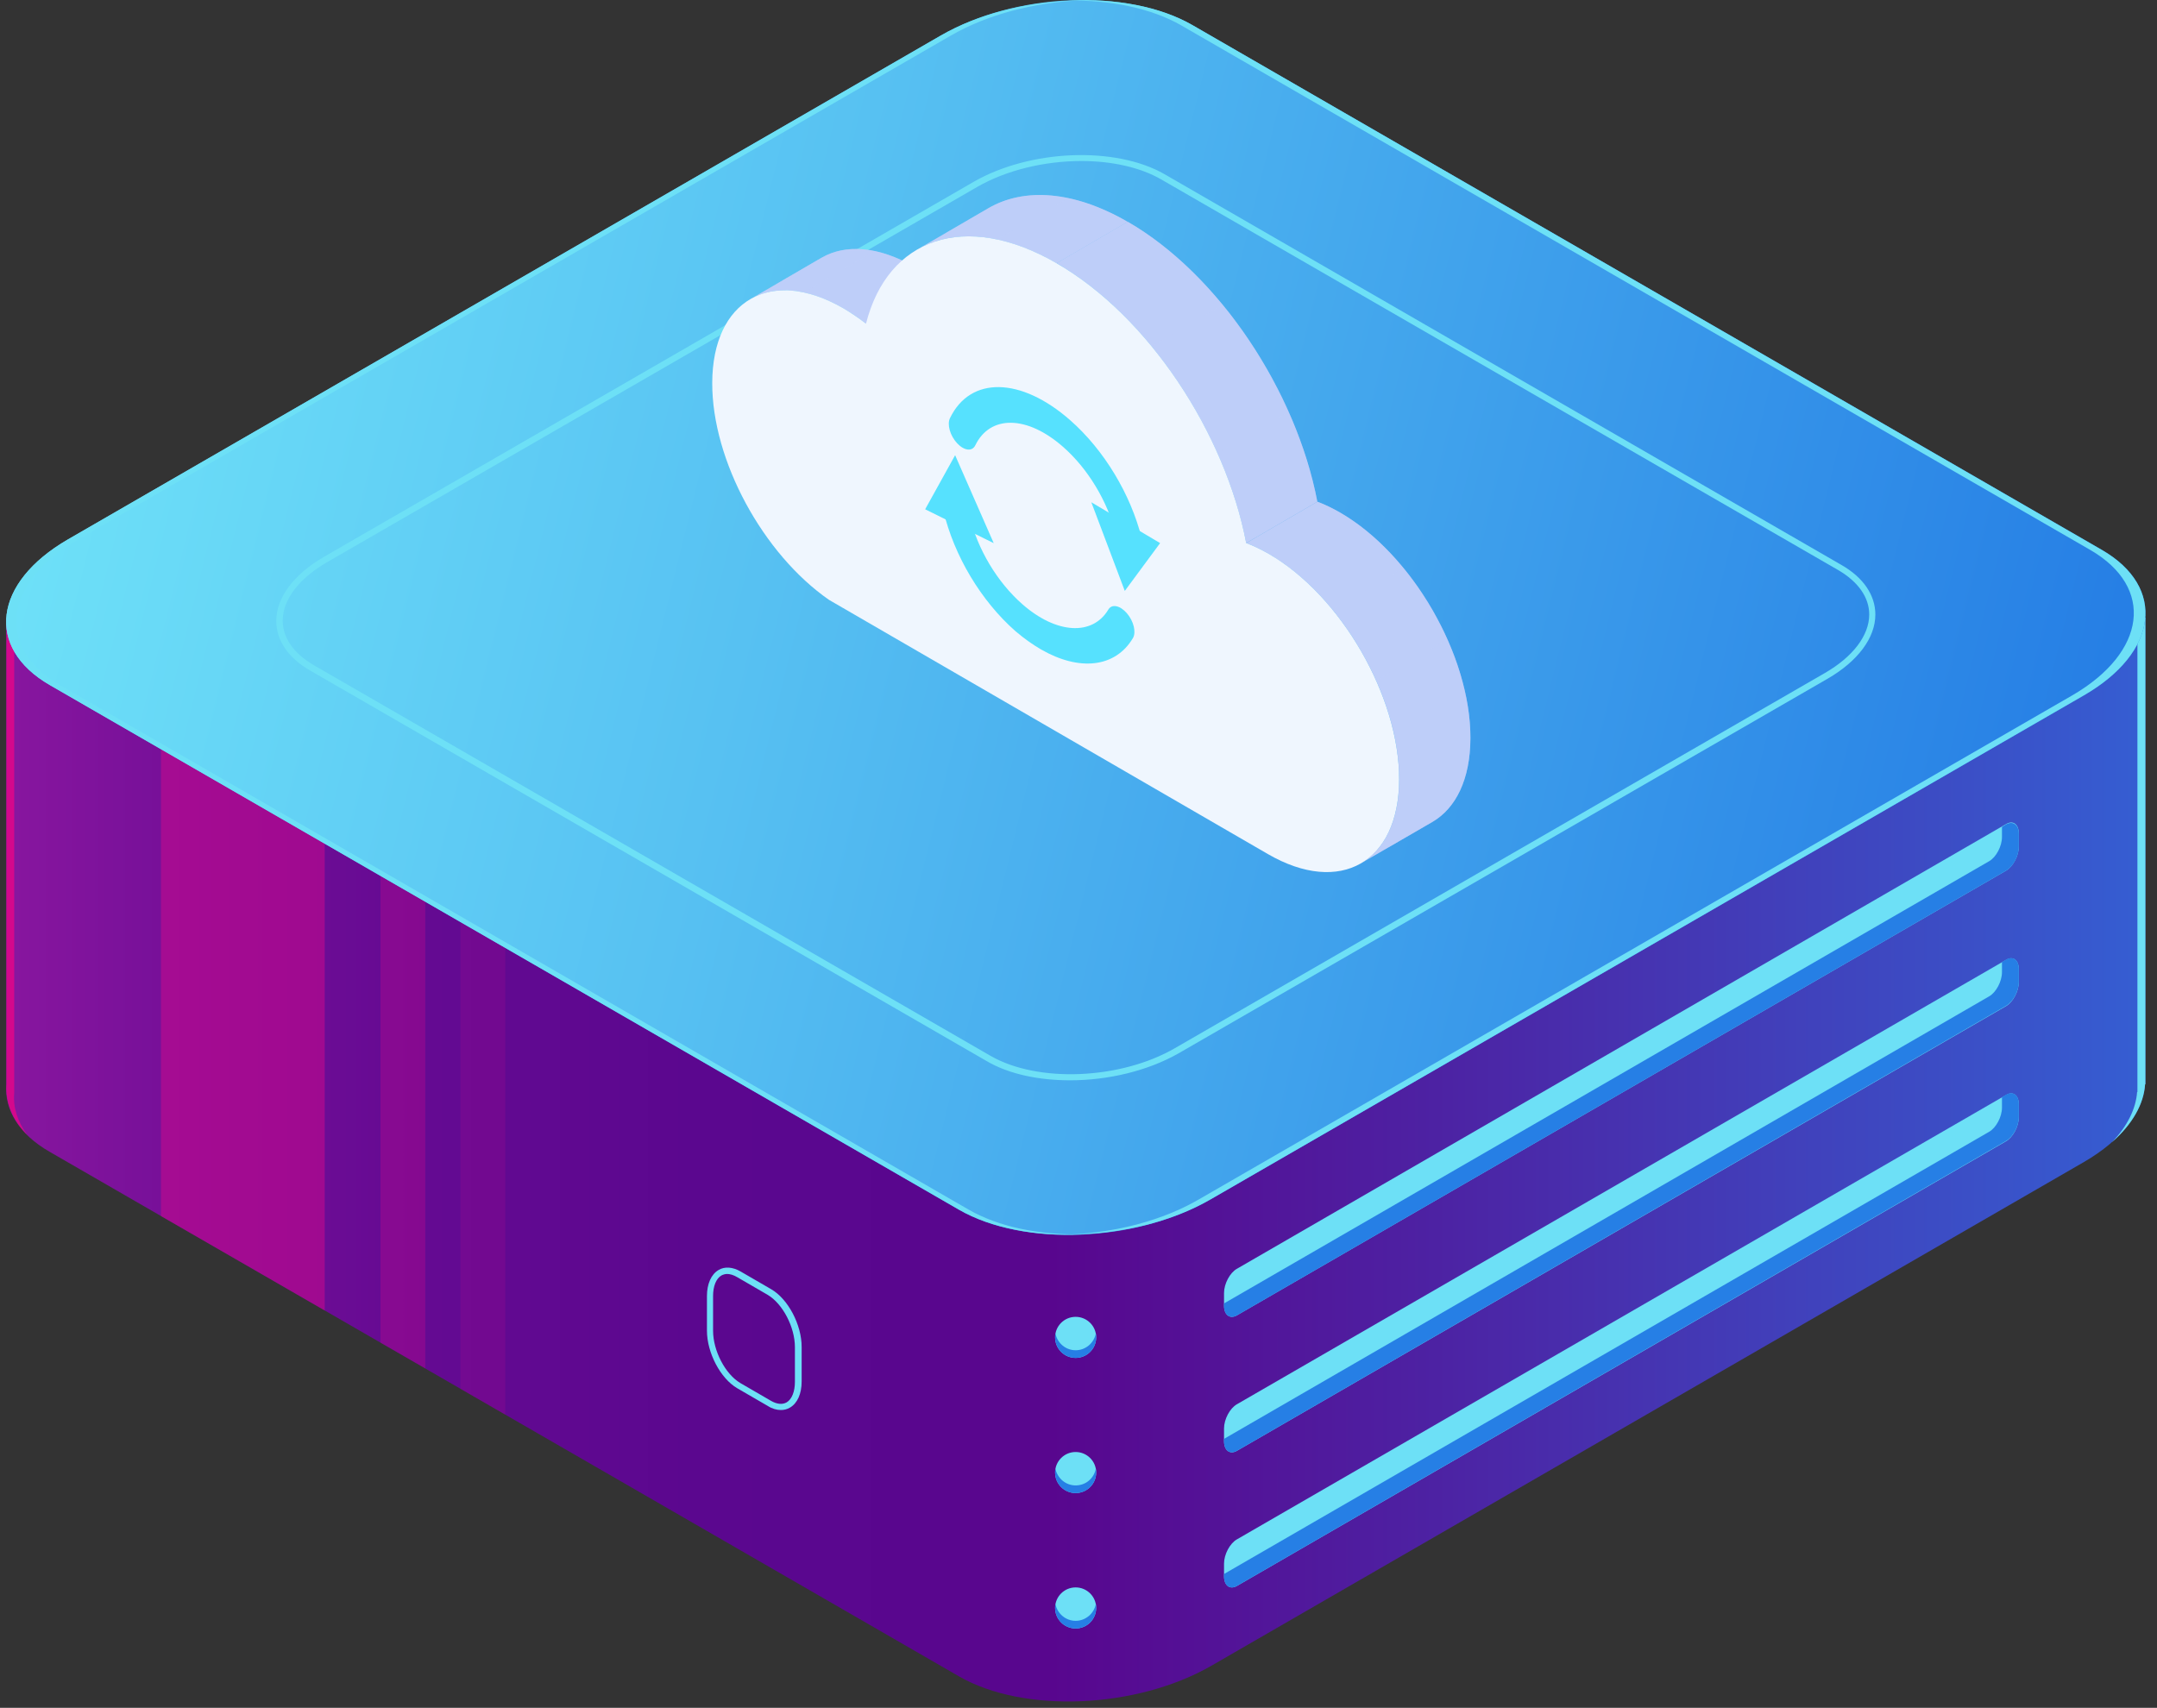 <svg width="173" height="137" viewBox="0 0 173 137" fill="none" xmlns="http://www.w3.org/2000/svg">
<rect x="0" y="0" width="173" height="137" fill="#333333" stroke="none"/>
<path d="M172.069 49.543H135.907L95.663 26.313C90.476 23.314 81.429 23.707 75.431 27.149L36.638 49.543H0.5V86.981C0.353 88.997 1.484 90.963 3.967 92.389L76.906 134.473C82.093 137.472 91.14 137.079 97.138 133.638L167.128 93.225C170.225 91.43 171.897 89.169 172.045 86.957H172.069V49.543Z" fill="url(#paint0_linear_12_3765)"/>
<path d="M9.67 49.544H0.524V86.982C0.426 88.408 0.967 89.809 2.172 91.014C1.409 89.981 1.041 88.85 1.139 87.695V50.257H10.383C10.161 50.011 9.915 49.765 9.67 49.544Z" fill="#D4088C"/>
<path d="M160.49 49.544C160.417 49.741 160.343 49.962 160.294 50.158H171.43V87.597H171.406C171.307 88.949 170.619 90.35 169.39 91.628C171.037 90.178 171.946 88.555 172.045 86.982H172.069V49.544H160.49Z" fill="#6DE0F6"/>
<path opacity="0.5" d="M26.042 105.124V51.486H12.914V97.553L26.042 105.124Z" fill="#D4088C"/>
<path opacity="0.3" d="M34.107 109.771V59.378H30.518V107.706L34.107 109.771Z" fill="#D4088C"/>
<path opacity="0.15" d="M40.522 113.483V60.755H36.932V111.418L40.522 113.483Z" fill="#D4088C"/>
<path d="M76.906 97.037L3.991 54.952C-1.196 51.953 -0.532 46.742 5.442 43.276L75.431 2.863C81.405 -0.603 90.476 -0.971 95.663 2.028L168.578 44.112C173.765 47.111 173.102 52.322 167.128 55.788L97.114 96.201C91.14 99.667 82.069 100.036 76.906 97.037Z" fill="url(#paint1_linear_12_3765)"/>
<path d="M77.693 97.038L4.802 54.954C-0.385 51.955 0.279 46.743 6.253 43.277L76.242 2.865C79.217 1.144 82.929 0.21 86.543 0.038C82.659 0.087 78.627 1.021 75.431 2.865L5.442 43.277C-0.532 46.743 -1.196 51.955 3.991 54.954L76.906 97.038C79.512 98.537 83.126 99.201 86.813 99.029C83.396 99.078 80.126 98.439 77.693 97.038Z" fill="#6DE0F6"/>
<path d="M168.577 44.113L95.662 2.029C93.032 0.505 89.443 -0.135 85.731 0.038C89.098 0.013 92.319 0.652 94.728 2.029L167.643 44.113C172.83 47.112 172.166 52.323 166.193 55.789L96.178 96.202C93.228 97.923 89.516 98.857 85.878 99.029C89.787 99.004 93.892 98.07 97.113 96.202L167.127 55.789C173.101 52.348 173.764 47.112 168.577 44.113Z" fill="#6DE0F6"/>
<path d="M85.83 86.663C83.322 86.663 80.938 86.171 79.168 85.139L24.887 53.797C23.117 52.789 22.158 51.363 22.158 49.815C22.158 47.946 23.559 46.078 25.969 44.677L78.086 14.589C82.609 11.983 89.468 11.713 93.401 13.974L147.682 45.316C149.452 46.324 150.411 47.75 150.411 49.298C150.411 51.167 149.01 53.035 146.6 54.436L94.483 84.524C92 85.925 88.829 86.663 85.83 86.663ZM86.739 12.917C83.814 12.917 80.741 13.63 78.356 15.007L26.239 45.095C23.977 46.398 22.674 48.118 22.674 49.79C22.674 51.167 23.559 52.42 25.157 53.354L79.438 84.696C83.224 86.884 89.861 86.614 94.237 84.082L146.354 53.994C148.616 52.691 149.919 50.97 149.919 49.298C149.919 47.922 149.034 46.668 147.436 45.734L93.131 14.392C91.435 13.409 89.124 12.917 86.739 12.917Z" fill="#6DE0F6"/>
<path d="M99.205 105.518L160.885 69.85C161.451 69.53 161.918 68.645 161.918 67.908V66.875C161.918 66.113 161.451 65.769 160.885 66.113L99.205 101.782C98.64 102.101 98.172 102.986 98.172 103.724V104.732C98.172 105.494 98.64 105.838 99.205 105.518Z" fill="#6DE0F6"/>
<path d="M159.533 69.088C160.099 68.769 160.566 67.884 160.566 67.146V66.335L160.885 66.138C161.451 65.819 161.918 66.163 161.918 66.901V67.908C161.918 68.671 161.451 69.531 160.885 69.85L99.205 105.519C98.64 105.838 98.172 105.494 98.172 104.757V104.56L159.533 69.088Z" fill="#267FE5"/>
<path d="M99.205 116.386L160.885 80.718C161.451 80.398 161.918 79.513 161.918 78.776V77.768C161.918 77.006 161.451 76.662 160.885 77.006L99.205 112.65C98.64 112.969 98.172 113.854 98.172 114.592V115.6C98.172 116.362 98.64 116.706 99.205 116.386Z" fill="#6DE0F6"/>
<path d="M159.533 79.93C160.099 79.61 160.566 78.725 160.566 77.988V77.177L160.885 76.98C161.451 76.66 161.918 77.004 161.918 77.742V78.75C161.918 79.512 161.451 80.372 160.885 80.692L99.205 116.385C98.64 116.704 98.172 116.36 98.172 115.623V115.426L159.533 79.93Z" fill="#267FE5"/>
<path d="M99.205 127.226L160.885 91.557C161.451 91.238 161.918 90.353 161.918 89.615V88.607C161.918 87.845 161.451 87.501 160.885 87.845L99.205 123.489C98.64 123.809 98.172 124.694 98.172 125.431V126.439C98.172 127.201 98.64 127.545 99.205 127.226Z" fill="#6DE0F6"/>
<path d="M159.533 90.794C160.099 90.474 160.566 89.589 160.566 88.852V88.016L160.885 87.819C161.451 87.5 161.918 87.844 161.918 88.581V89.589C161.918 90.351 161.451 91.212 160.885 91.531L99.205 127.224C98.64 127.544 98.172 127.199 98.172 126.462V126.265L159.533 90.794Z" fill="#267FE5"/>
<path d="M86.27 108.931C87.18 108.931 87.918 108.194 87.918 107.284C87.918 106.374 87.18 105.637 86.27 105.637C85.361 105.637 84.623 106.374 84.623 107.284C84.623 108.194 85.361 108.931 86.27 108.931Z" fill="#6DE0F6"/>
<path d="M86.27 108.317C85.459 108.317 84.796 107.727 84.648 106.965C84.623 107.063 84.623 107.162 84.623 107.284C84.623 108.194 85.361 108.931 86.27 108.931C87.18 108.931 87.918 108.194 87.918 107.284C87.918 107.186 87.918 107.063 87.893 106.965C87.746 107.727 87.082 108.317 86.27 108.317Z" fill="#267FE5"/>
<path d="M86.27 119.774C87.18 119.774 87.918 119.036 87.918 118.127C87.918 117.217 87.18 116.48 86.27 116.48C85.361 116.48 84.623 117.217 84.623 118.127C84.623 119.036 85.361 119.774 86.27 119.774Z" fill="#6DE0F6"/>
<path d="M86.27 119.16C85.459 119.16 84.796 118.57 84.648 117.808C84.623 117.906 84.623 118.004 84.623 118.127C84.623 119.037 85.361 119.774 86.27 119.774C87.18 119.774 87.918 119.037 87.918 118.127C87.918 118.029 87.918 117.906 87.893 117.808C87.746 118.594 87.082 119.16 86.27 119.16Z" fill="#267FE5"/>
<path d="M86.27 130.636C87.18 130.636 87.918 129.898 87.918 128.989C87.918 128.079 87.18 127.342 86.27 127.342C85.361 127.342 84.623 128.079 84.623 128.989C84.623 129.898 85.361 130.636 86.27 130.636Z" fill="#6DE0F6"/>
<path d="M86.27 130.022C85.459 130.022 84.796 129.432 84.648 128.67C84.623 128.768 84.623 128.866 84.623 128.989C84.623 129.899 85.361 130.636 86.27 130.636C87.18 130.636 87.918 129.899 87.918 128.989C87.918 128.891 87.918 128.768 87.893 128.67C87.746 129.432 87.082 130.022 86.27 130.022Z" fill="#267FE5"/>
<path d="M62.624 113.112C62.305 113.112 61.936 113.014 61.592 112.793L59.133 111.367C57.781 110.58 56.7 108.516 56.7 106.746V103.968C56.7 102.985 57.044 102.223 57.634 101.878C58.126 101.583 58.765 101.633 59.404 102.001L61.862 103.427C63.214 104.214 64.296 106.279 64.296 108.048V110.826C64.296 111.809 63.952 112.572 63.362 112.916C63.116 113.063 62.87 113.112 62.624 113.112ZM58.322 102.198C58.15 102.198 58.002 102.247 57.855 102.321C57.437 102.567 57.191 103.181 57.191 103.968V106.746C57.191 108.368 58.175 110.236 59.379 110.949L61.838 112.375C62.305 112.645 62.747 112.694 63.091 112.498C63.509 112.252 63.755 111.637 63.755 110.851V108.073C63.755 106.451 62.772 104.582 61.567 103.87L59.109 102.444C58.814 102.272 58.543 102.198 58.322 102.198Z" fill="#6DE0F6"/>
<path d="M65.892 20.678L60.187 23.996C62.089 22.885 64.731 23.041 67.646 24.729C68.272 25.091 68.873 25.502 69.465 25.963L75.171 22.646C74.578 22.185 73.969 21.773 73.351 21.411C70.437 19.732 67.794 19.575 65.892 20.678Z" fill="#BECEF9"/>
<mask id="mask0_12_3765" style="mask-type:luminance" maskUnits="userSpaceOnUse" x="60" y="19" width="16" height="7">
<path d="M65.893 20.68L60.187 23.997C62.089 22.886 64.732 23.043 67.646 24.73C68.272 25.092 68.873 25.504 69.466 25.965L75.171 22.647C74.579 22.186 73.969 21.775 73.352 21.413C70.437 19.733 67.795 19.577 65.893 20.68Z" fill="white"/>
</mask>
<g mask="url(#mask0_12_3765)">
<path d="M69.458 25.965L75.163 22.647C74.57 22.186 73.961 21.774 73.344 21.412C72.232 20.77 71.162 20.35 70.158 20.136L64.452 23.454C65.457 23.668 66.527 24.088 67.638 24.73C68.264 25.084 68.873 25.503 69.458 25.965Z" fill="#BECEF9"/>
</g>
<mask id="mask1_12_3765" style="mask-type:luminance" maskUnits="userSpaceOnUse" x="60" y="19" width="16" height="7">
<path d="M65.893 20.68L60.187 23.997C62.089 22.886 64.732 23.043 67.646 24.73C68.272 25.092 68.873 25.504 69.466 25.965L75.171 22.647C74.579 22.186 73.969 21.775 73.352 21.413C70.437 19.733 67.795 19.577 65.893 20.68Z" fill="white"/>
</mask>
<g mask="url(#mask1_12_3765)">
<path d="M64.452 23.453L70.158 20.135C68.61 19.806 67.218 19.971 66.074 20.572L60.369 23.889C61.513 23.296 62.904 23.132 64.452 23.453Z" fill="#BECEF9"/>
</g>
<mask id="mask2_12_3765" style="mask-type:luminance" maskUnits="userSpaceOnUse" x="60" y="19" width="16" height="7">
<path d="M65.893 20.68L60.187 23.997C62.089 22.886 64.732 23.043 67.646 24.73C68.272 25.092 68.873 25.504 69.466 25.965L75.171 22.647C74.579 22.186 73.969 21.775 73.352 21.413C70.437 19.733 67.795 19.577 65.893 20.68Z" fill="white"/>
</mask>
<g mask="url(#mask2_12_3765)">
<path d="M60.369 23.897L66.074 20.579C66.008 20.612 65.951 20.645 65.885 20.678L60.179 23.996C60.245 23.963 60.303 23.93 60.369 23.897Z" fill="#BECEF9"/>
</g>
<path d="M79.27 16.703L73.565 20.02C76.422 18.357 80.382 18.596 84.745 21.115L90.451 17.797C86.087 15.278 82.127 15.04 79.27 16.703Z" fill="#BECEF9"/>
<mask id="mask3_12_3765" style="mask-type:luminance" maskUnits="userSpaceOnUse" x="73" y="15" width="18" height="7">
<path d="M79.27 16.703L73.565 20.021C76.421 18.358 80.382 18.596 84.745 21.116L90.45 17.798C86.087 15.279 82.127 15.04 79.27 16.703Z" fill="white"/>
</mask>
<g mask="url(#mask3_12_3765)">
<path d="M84.745 21.116L90.451 17.798C88.788 16.835 87.182 16.209 85.667 15.888L79.962 19.206C81.477 19.527 83.082 20.153 84.745 21.116Z" fill="#BECEF9"/>
</g>
<mask id="mask4_12_3765" style="mask-type:luminance" maskUnits="userSpaceOnUse" x="73" y="15" width="18" height="7">
<path d="M79.27 16.703L73.565 20.021C76.421 18.358 80.382 18.596 84.745 21.116L90.45 17.798C86.087 15.279 82.127 15.04 79.27 16.703Z" fill="white"/>
</mask>
<g mask="url(#mask4_12_3765)">
<path d="M79.962 19.206L85.676 15.889C83.354 15.403 81.271 15.642 79.551 16.547L73.845 19.865C75.558 18.959 77.649 18.712 79.962 19.206Z" fill="#BECEF9"/>
</g>
<mask id="mask5_12_3765" style="mask-type:luminance" maskUnits="userSpaceOnUse" x="73" y="15" width="18" height="7">
<path d="M79.27 16.703L73.565 20.021C76.421 18.358 80.382 18.596 84.745 21.116L90.45 17.798C86.087 15.279 82.127 15.04 79.27 16.703Z" fill="white"/>
</mask>
<g mask="url(#mask5_12_3765)">
<path d="M73.837 19.865L79.55 16.547C79.46 16.596 79.361 16.646 79.27 16.703L73.565 20.021C73.656 19.963 73.746 19.914 73.837 19.865Z" fill="#BECEF9"/>
</g>
<path d="M99.952 43.562L105.657 40.245C103.97 31.412 97.803 22.036 90.451 17.788L84.746 21.106C92.106 25.361 98.264 34.73 99.952 43.562Z" fill="#BECEF9"/>
<mask id="mask6_12_3765" style="mask-type:luminance" maskUnits="userSpaceOnUse" x="84" y="17" width="22" height="27">
<path d="M99.952 43.561L105.657 40.244C103.97 31.411 97.803 22.034 90.451 17.787L84.746 21.104C92.106 25.36 98.264 34.728 99.952 43.561Z" fill="white"/>
</mask>
<g mask="url(#mask6_12_3765)">
<path d="M99.952 43.561L105.657 40.244C105.196 37.84 104.406 35.395 103.352 33.024L97.647 36.342C98.701 38.713 99.491 41.158 99.952 43.561Z" fill="#BECEF9"/>
</g>
<mask id="mask7_12_3765" style="mask-type:luminance" maskUnits="userSpaceOnUse" x="84" y="17" width="22" height="27">
<path d="M99.952 43.561L105.657 40.244C103.97 31.411 97.803 22.034 90.451 17.787L84.746 21.104C92.106 25.36 98.264 34.728 99.952 43.561Z" fill="white"/>
</mask>
<g mask="url(#mask7_12_3765)">
<path d="M97.647 36.342L103.353 33.025C101.986 29.962 100.175 27.015 98.067 24.447L92.362 27.764C94.469 30.341 96.281 33.28 97.647 36.342Z" fill="#BECEF9"/>
</g>
<mask id="mask8_12_3765" style="mask-type:luminance" maskUnits="userSpaceOnUse" x="84" y="17" width="22" height="27">
<path d="M99.952 43.561L105.657 40.244C103.97 31.411 97.803 22.034 90.451 17.787L84.746 21.104C92.106 25.36 98.264 34.728 99.952 43.561Z" fill="white"/>
</mask>
<g mask="url(#mask8_12_3765)">
<path d="M92.362 27.773L98.067 24.456C95.811 21.714 93.218 19.393 90.452 17.796L84.746 21.113C87.513 22.71 90.106 25.032 92.362 27.773Z" fill="#BECEF9"/>
</g>
<path d="M109.164 69.248L114.878 65.939C116.763 64.844 117.924 62.523 117.933 59.213C117.949 52.562 113.273 44.462 107.485 41.119C106.859 40.757 106.258 40.469 105.665 40.247L99.96 43.564C100.553 43.787 101.162 44.075 101.779 44.437C107.567 47.779 112.244 55.879 112.227 62.531C112.219 65.832 111.05 68.162 109.164 69.248Z" fill="#BECEF9"/>
<mask id="mask9_12_3765" style="mask-type:luminance" maskUnits="userSpaceOnUse" x="99" y="40" width="19" height="30">
<path d="M109.164 69.248L114.878 65.939C116.763 64.844 117.924 62.523 117.933 59.213C117.949 52.562 113.273 44.462 107.485 41.119C106.859 40.757 106.258 40.469 105.665 40.247L99.96 43.564C100.553 43.787 101.162 44.075 101.779 44.437C107.567 47.779 112.244 55.879 112.227 62.531C112.219 65.832 111.05 68.162 109.164 69.248Z" fill="white"/>
</mask>
<g mask="url(#mask9_12_3765)">
<path d="M109.164 69.249L114.878 65.939C116.763 64.844 117.924 62.523 117.932 59.214C117.941 56.662 117.257 53.904 116.088 51.278L110.383 54.596C111.552 57.222 112.235 59.979 112.227 62.531C112.219 65.832 111.05 68.162 109.164 69.249Z" fill="#BECEF9"/>
</g>
<mask id="mask10_12_3765" style="mask-type:luminance" maskUnits="userSpaceOnUse" x="99" y="40" width="19" height="30">
<path d="M109.164 69.248L114.878 65.939C116.763 64.844 117.924 62.523 117.933 59.213C117.949 52.562 113.273 44.462 107.485 41.119C106.859 40.757 106.258 40.469 105.665 40.247L99.96 43.564C100.553 43.787 101.162 44.075 101.779 44.437C107.567 47.779 112.244 55.879 112.227 62.531C112.219 65.832 111.05 68.162 109.164 69.248Z" fill="white"/>
</mask>
<g mask="url(#mask10_12_3765)">
<path d="M110.382 54.595L116.088 51.278C115.174 49.236 113.972 47.269 112.564 45.556L106.859 48.874C108.258 50.586 109.469 52.554 110.382 54.595Z" fill="#BECEF9"/>
</g>
<mask id="mask11_12_3765" style="mask-type:luminance" maskUnits="userSpaceOnUse" x="99" y="40" width="19" height="30">
<path d="M109.164 69.248L114.878 65.939C116.763 64.844 117.924 62.523 117.933 59.213C117.949 52.562 113.273 44.462 107.485 41.119C106.859 40.757 106.258 40.469 105.665 40.247L99.96 43.564C100.553 43.787 101.162 44.075 101.779 44.437C107.567 47.779 112.244 55.879 112.227 62.531C112.219 65.832 111.05 68.162 109.164 69.248Z" fill="white"/>
</mask>
<g mask="url(#mask11_12_3765)">
<path d="M106.851 48.874L112.556 45.556C111.058 43.729 109.321 42.181 107.477 41.119C106.851 40.757 106.25 40.469 105.657 40.247L99.952 43.564C100.544 43.787 101.154 44.075 101.771 44.437C103.624 45.499 105.352 47.047 106.851 48.874Z" fill="#BECEF9"/>
</g>
<path d="M84.745 21.114C77.385 16.866 71.194 19.114 69.457 25.963C68.864 25.502 68.254 25.09 67.637 24.728C61.849 21.386 57.14 24.069 57.124 30.721C57.107 36.953 61.207 44.452 66.493 48.123L101.705 68.522C107.493 71.865 112.202 69.181 112.218 62.529C112.235 55.878 107.559 47.778 101.771 44.435C101.145 44.073 100.536 43.785 99.951 43.563C98.264 34.73 92.105 25.362 84.745 21.114Z" fill="#EFF6FE"/>
<g opacity="0.7">
<path d="M90.526 44.294C90.641 44.36 90.765 44.409 90.88 44.434C91.456 44.541 91.769 43.998 91.58 43.216C90.691 39.643 88.542 36.087 85.833 33.708C81.881 30.234 77.823 30.16 76.192 33.543C75.945 34.045 76.201 34.951 76.76 35.552C77.32 36.161 77.971 36.235 78.218 35.733C79.412 33.263 82.384 33.313 85.273 35.856C87.249 37.593 88.822 40.195 89.48 42.812C89.629 43.438 90.065 44.023 90.526 44.294Z" fill="#15D9FD"/>
<path d="M93.045 43.568L90.213 47.404L87.529 40.292L93.045 43.568Z" fill="#15D9FD"/>
<path d="M83.495 52.098C86.533 53.852 89.439 53.58 90.863 51.193C91.143 50.724 90.929 49.834 90.386 49.201C89.842 48.567 89.175 48.427 88.895 48.896C87.619 51.036 84.713 50.855 81.996 48.468C79.979 46.698 78.398 44.047 77.764 41.388C77.575 40.606 76.958 39.882 76.373 39.758C75.789 39.635 75.468 40.17 75.657 40.952C76.521 44.591 78.687 48.205 81.436 50.625C82.12 51.209 82.811 51.703 83.495 52.098Z" fill="#15D9FD"/>
<path d="M74.201 40.855L76.605 36.517L79.7 43.572L74.201 40.855Z" fill="#15D9FD"/>
</g>
<defs>
<linearGradient id="paint0_linear_12_3765" x1="-15.729" y1="80.392" x2="193.302" y2="80.392" gradientUnits="userSpaceOnUse">
<stop stop-color="#A31FA9"/>
<stop offset="0.067" stop-color="#8B17A0"/>
<stop offset="0.149" stop-color="#740F98"/>
<stop offset="0.239" stop-color="#640A92"/>
<stop offset="0.341" stop-color="#5B078F"/>
<stop offset="0.478" stop-color="#58068E"/>
<stop offset="0.626" stop-color="#4D22A3"/>
<stop offset="0.944" stop-color="#3168DA"/>
<stop offset="1" stop-color="#2C75E4"/>
</linearGradient>
<linearGradient id="paint1_linear_12_3765" x1="-0.907" y1="49.54" x2="160.015" y2="89.363" gradientUnits="userSpaceOnUse">
<stop stop-color="#6EE1F8"/>
<stop offset="0.356" stop-color="#57C1F2"/>
<stop offset="1" stop-color="#267FE5"/>
</linearGradient>
</defs>
</svg>
